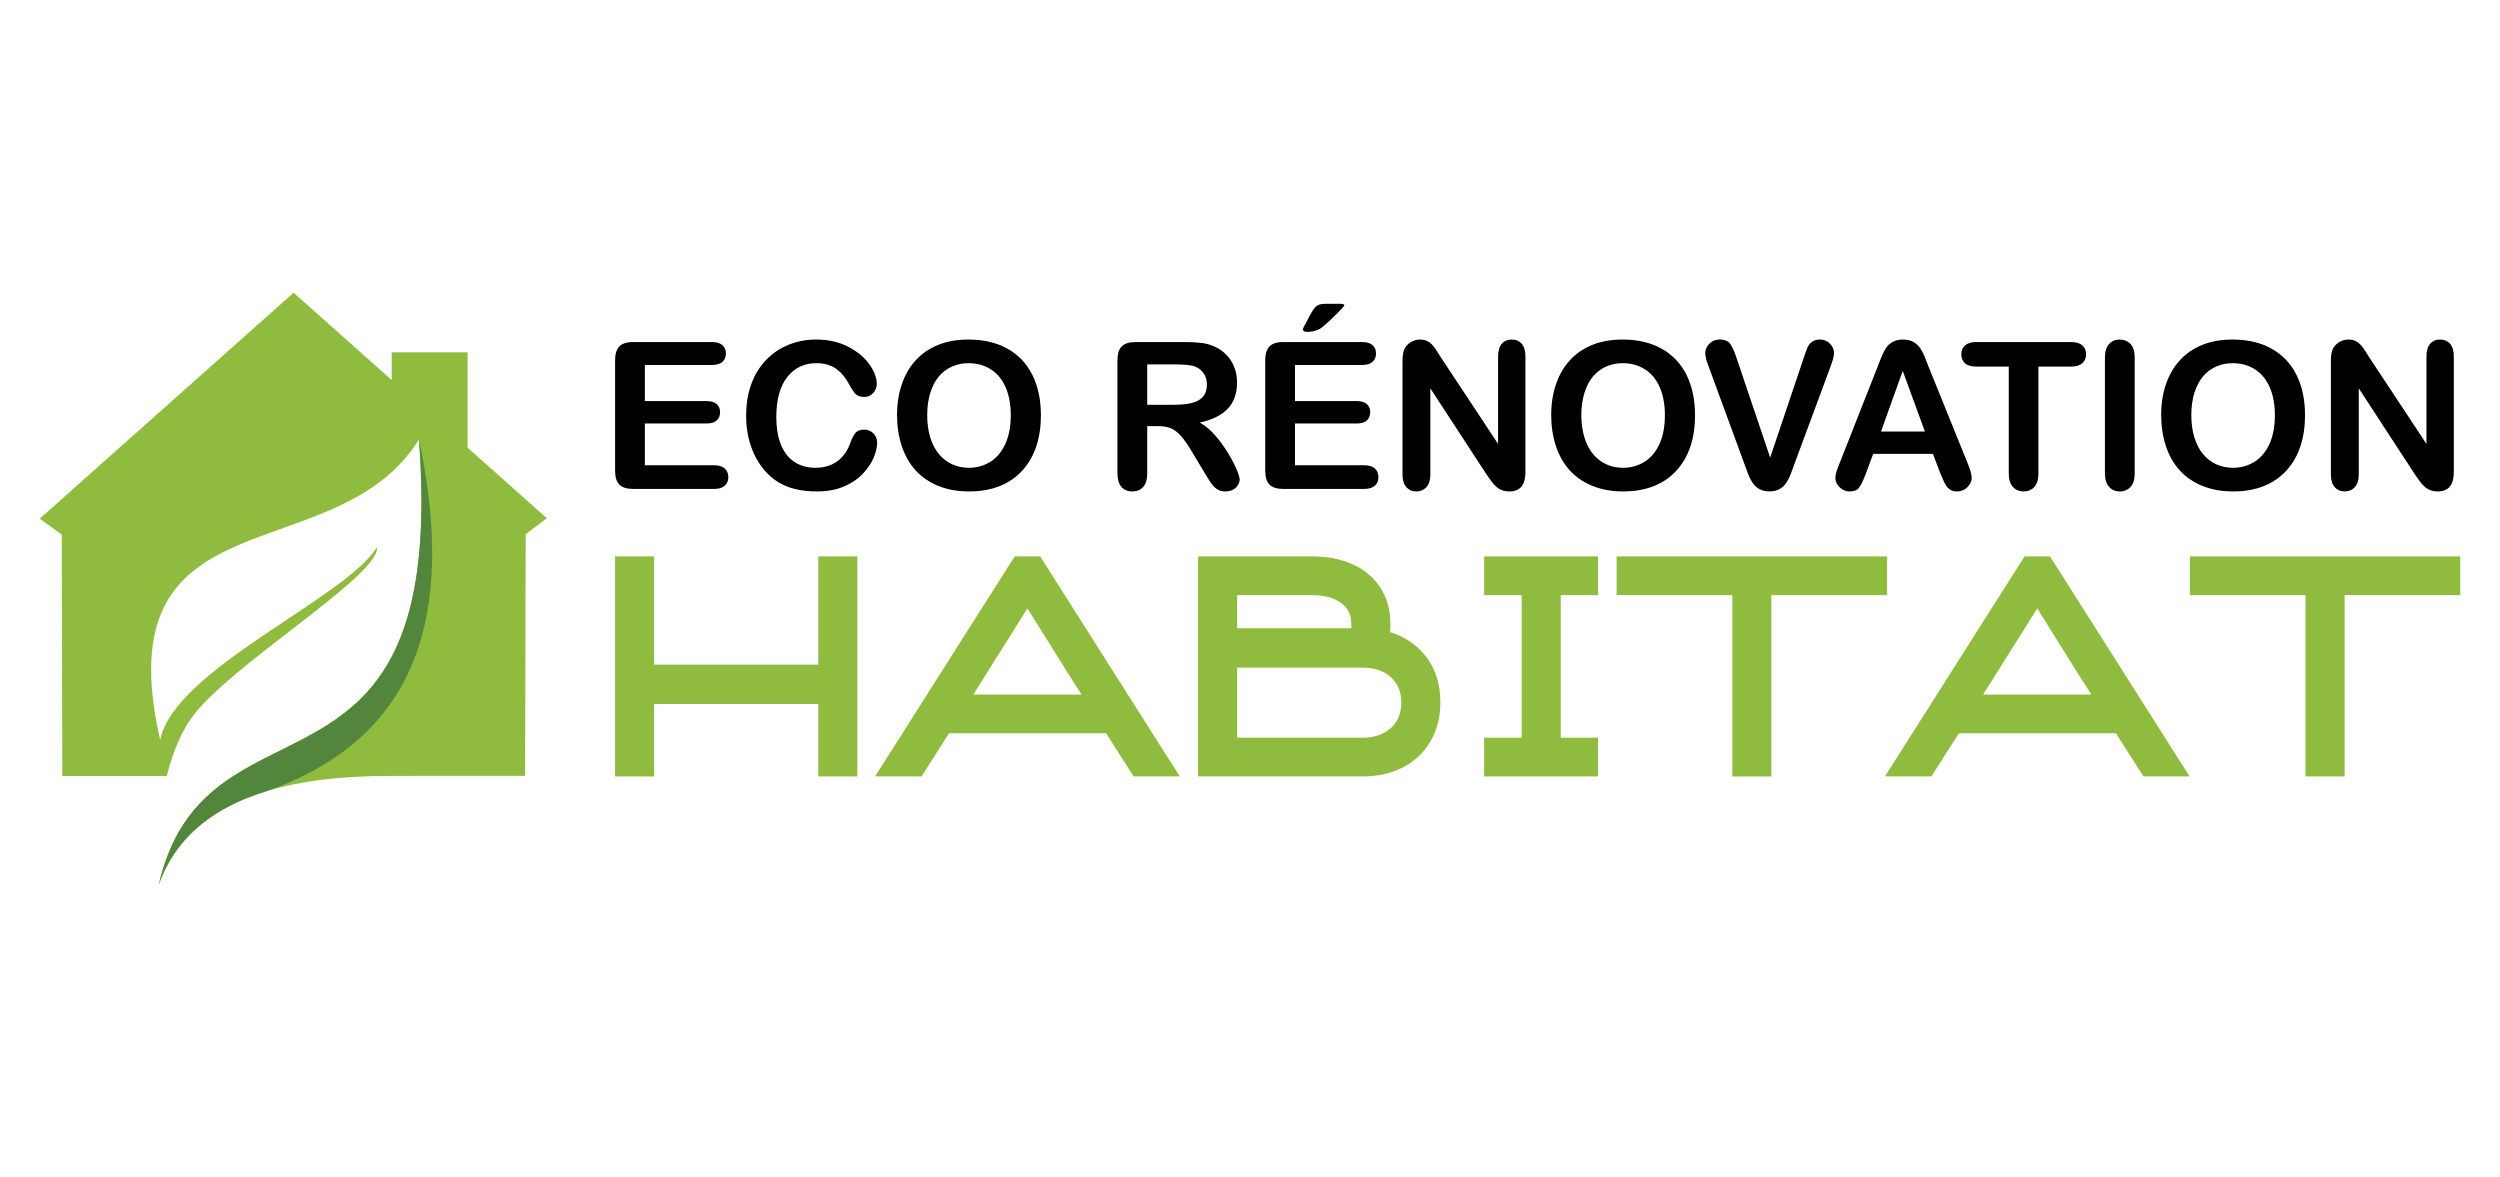 <?xml version="1.0" encoding="utf-8"?>
<!-- Generator: Adobe Illustrator 16.0.0, SVG Export Plug-In . SVG Version: 6.00 Build 0)  -->
<!DOCTYPE svg PUBLIC "-//W3C//DTD SVG 1.1//EN" "http://www.w3.org/Graphics/SVG/1.1/DTD/svg11.dtd">
<svg version="1.1" id="Calque_1" xmlns="http://www.w3.org/2000/svg" xmlns:xlink="http://www.w3.org/1999/xlink" x="0px" y="0px"
	 width="201px" height="94.667px" viewBox="0 0 201 94.667" enable-background="new 0 0 201 94.667" xml:space="preserve">
<g>
	<path fill-rule="evenodd" clip-rule="evenodd" fill="#8FBC3E" d="M4.966,42.979L5.009,62.39l8.406-0.002
		c0.401-1.638,1.005-3.249,1.911-4.569c2.854-4.163,15.344-11.603,14.975-13.826c-2.435,4.066-16.324,9.83-17.423,15.503
		C8.253,39.26,27.005,46.135,33.683,35.328c1.728,22.673-7.952,22.573-14.909,27.058c-2.674,1.721-4.945,4.121-6.014,8.749
		c2.589-7.306,11.121-8.752,18.592-8.752l10.865-0.005l0.048-19.431l1.7-1.281l-6.369-5.674v-7.665h-6.104v2.229l-7.886-7.023
		L3.196,41.699L4.966,42.979z"/>
	<path fill-rule="evenodd" clip-rule="evenodd" fill="#53863D" d="M33.683,35.328c1.728,22.673-7.952,22.573-14.909,27.058
		c-2.674,1.721-4.945,4.121-6.014,8.749c1.332-3.759,4.237-5.968,7.764-7.224c0.142-0.052,0.285-0.101,0.429-0.148
		c0.144-0.048,0.288-0.094,0.434-0.139C34.777,58.969,36.294,47.678,33.683,35.328"/>
	<g>
		<path d="M57.235,29.345h-5.389v2.901h4.962c0.365,0,0.638,0.082,0.818,0.246c0.179,0.163,0.269,0.379,0.269,0.647
			c0,0.268-0.088,0.487-0.265,0.657c-0.178,0.168-0.452,0.253-0.822,0.253h-4.962v3.359h5.575c0.376,0,0.659,0.087,0.85,0.263
			c0.19,0.174,0.286,0.406,0.286,0.695c0,0.28-0.096,0.507-0.286,0.682c-0.191,0.174-0.474,0.261-0.85,0.261h-6.501
			c-0.521,0-0.895-0.115-1.124-0.347c-0.228-0.229-0.342-0.604-0.342-1.118v-8.878c0-0.343,0.051-0.624,0.153-0.842
			c0.102-0.217,0.262-0.376,0.479-0.476c0.218-0.1,0.496-0.148,0.833-0.148h6.316c0.381,0,0.664,0.084,0.851,0.254
			c0.185,0.169,0.277,0.391,0.277,0.664c0,0.279-0.093,0.504-0.277,0.673C57.899,29.262,57.616,29.345,57.235,29.345z"/>
		<path d="M70.52,35.581c0,0.375-0.094,0.782-0.279,1.22c-0.184,0.438-0.477,0.867-0.873,1.288
			c-0.398,0.423-0.906,0.765-1.523,1.027c-0.617,0.264-1.336,0.396-2.158,0.396c-0.623,0-1.189-0.06-1.701-0.178
			c-0.51-0.118-0.972-0.302-1.389-0.552c-0.417-0.249-0.8-0.578-1.148-0.987c-0.312-0.369-0.577-0.785-0.797-1.244
			s-0.384-0.949-0.496-1.47c-0.11-0.521-0.165-1.074-0.165-1.659c0-0.951,0.139-1.802,0.416-2.554
			c0.276-0.752,0.673-1.395,1.188-1.93c0.516-0.534,1.119-0.941,1.812-1.221c0.692-0.278,1.431-0.418,2.216-0.418
			c0.955,0,1.807,0.19,2.553,0.571c0.748,0.381,1.318,0.853,1.715,1.414c0.398,0.562,0.598,1.092,0.598,1.591
			c0,0.273-0.096,0.516-0.289,0.726s-0.428,0.313-0.701,0.313c-0.307,0-0.537-0.073-0.689-0.218s-0.324-0.394-0.512-0.748
			c-0.311-0.585-0.678-1.023-1.1-1.314c-0.422-0.29-0.941-0.435-1.559-0.435c-0.982,0-1.765,0.374-2.349,1.12
			c-0.582,0.746-0.874,1.807-0.874,3.182c0,0.919,0.129,1.683,0.386,2.291c0.258,0.61,0.624,1.065,1.096,1.366
			c0.472,0.301,1.025,0.451,1.66,0.451c0.688,0,1.268-0.17,1.744-0.511c0.473-0.342,0.834-0.843,1.074-1.504
			c0.102-0.311,0.229-0.564,0.379-0.76c0.15-0.196,0.393-0.294,0.725-0.294c0.285,0,0.529,0.099,0.734,0.297
			C70.416,35.038,70.52,35.285,70.52,35.581z"/>
		<path d="M77.863,27.3c1.225,0,2.277,0.248,3.154,0.745c0.879,0.496,1.543,1.203,1.994,2.118c0.451,0.916,0.678,1.99,0.678,3.226
			c0,0.914-0.125,1.743-0.369,2.49c-0.248,0.746-0.619,1.393-1.115,1.94c-0.494,0.548-1.1,0.967-1.818,1.257
			c-0.721,0.29-1.543,0.436-2.473,0.436c-0.924,0-1.752-0.149-2.482-0.447s-1.34-0.719-1.83-1.261
			c-0.486-0.542-0.855-1.194-1.105-1.957c-0.25-0.764-0.375-1.587-0.375-2.475c0-0.906,0.131-1.739,0.391-2.496
			s0.639-1.402,1.133-1.933c0.492-0.532,1.096-0.938,1.805-1.222C76.156,27.44,76.963,27.3,77.863,27.3z M81.266,33.372
			c0-0.863-0.141-1.612-0.42-2.246c-0.277-0.633-0.678-1.113-1.197-1.438c-0.518-0.326-1.113-0.488-1.785-0.488
			c-0.477,0-0.918,0.091-1.324,0.271s-0.754,0.44-1.047,0.785c-0.293,0.343-0.523,0.782-0.693,1.316
			c-0.168,0.535-0.252,1.136-0.252,1.8c0,0.672,0.084,1.279,0.252,1.822c0.17,0.542,0.408,0.992,0.719,1.349
			c0.307,0.356,0.662,0.624,1.063,0.801c0.4,0.178,0.84,0.267,1.316,0.267c0.613,0,1.176-0.153,1.688-0.459
			c0.514-0.306,0.922-0.779,1.225-1.418C81.113,35.094,81.266,34.308,81.266,33.372z"/>
		<path d="M93.072,34.26h-0.836v3.794c0,0.499-0.109,0.866-0.33,1.103c-0.223,0.237-0.51,0.355-0.861,0.355
			c-0.383,0-0.678-0.124-0.889-0.371c-0.209-0.247-0.313-0.609-0.313-1.087v-9.087c0-0.516,0.115-0.889,0.346-1.12
			c0.232-0.229,0.604-0.346,1.121-0.346h3.891c0.537,0,0.994,0.022,1.377,0.068c0.381,0.045,0.725,0.139,1.031,0.277
			c0.371,0.156,0.695,0.379,0.98,0.67c0.285,0.289,0.502,0.626,0.65,1.01s0.221,0.791,0.221,1.221c0,0.881-0.248,1.585-0.744,2.11
			c-0.498,0.527-1.25,0.899-2.26,1.12c0.424,0.226,0.83,0.559,1.215,0.999c0.387,0.439,0.732,0.908,1.035,1.405
			c0.305,0.496,0.541,0.944,0.711,1.346c0.168,0.399,0.252,0.675,0.252,0.825c0,0.156-0.049,0.311-0.148,0.463
			c-0.1,0.154-0.234,0.274-0.406,0.362c-0.172,0.09-0.371,0.134-0.596,0.134c-0.27,0-0.494-0.063-0.678-0.19
			c-0.182-0.125-0.34-0.285-0.471-0.479c-0.133-0.192-0.311-0.477-0.535-0.853l-0.959-1.596c-0.344-0.585-0.65-1.031-0.922-1.337
			c-0.271-0.307-0.549-0.515-0.826-0.628C93.85,34.315,93.498,34.26,93.072,34.26z M94.441,29.297h-2.205v3.247h2.141
			c0.576,0,1.059-0.05,1.451-0.149c0.393-0.099,0.691-0.269,0.898-0.508c0.205-0.238,0.309-0.567,0.309-0.987
			c0-0.326-0.082-0.615-0.248-0.865s-0.396-0.437-0.693-0.561C95.814,29.356,95.264,29.297,94.441,29.297z"/>
		<path d="M109.506,29.345h-5.389v2.901h4.961c0.367,0,0.639,0.082,0.818,0.246c0.18,0.163,0.27,0.379,0.27,0.647
			c0,0.268-0.088,0.487-0.266,0.657c-0.178,0.168-0.451,0.253-0.822,0.253h-4.961v3.359h5.574c0.375,0,0.66,0.087,0.852,0.263
			c0.189,0.174,0.283,0.406,0.283,0.695c0,0.28-0.094,0.507-0.283,0.682c-0.191,0.174-0.477,0.261-0.852,0.261h-6.502
			c-0.52,0-0.895-0.115-1.121-0.347c-0.229-0.229-0.344-0.604-0.344-1.118v-8.878c0-0.343,0.051-0.624,0.154-0.842
			c0.102-0.217,0.262-0.376,0.479-0.476s0.494-0.148,0.832-0.148h6.316c0.381,0,0.664,0.084,0.852,0.254
			c0.186,0.169,0.275,0.391,0.275,0.664c0,0.279-0.09,0.504-0.275,0.673C110.17,29.262,109.887,29.345,109.506,29.345z
			 M106.59,24.424h1.088c0.273,0,0.41,0.039,0.41,0.12c0,0.043-0.148,0.218-0.451,0.523c-0.303,0.307-0.604,0.6-0.91,0.879
			s-0.518,0.448-0.635,0.507c-0.309,0.155-0.635,0.233-0.984,0.233c-0.23,0-0.346-0.067-0.346-0.2c0-0.092,0.07-0.25,0.209-0.476
			l0.363-0.678c0.209-0.391,0.391-0.641,0.547-0.748S106.273,24.424,106.59,24.424z"/>
		<path d="M115.848,28.733l4.598,6.96v-7.024c0-0.457,0.098-0.799,0.295-1.027c0.195-0.228,0.459-0.342,0.791-0.342
			c0.346,0,0.617,0.114,0.816,0.342c0.197,0.229,0.297,0.57,0.297,1.027v9.288c0,1.035-0.43,1.555-1.289,1.555
			c-0.215,0-0.408-0.031-0.58-0.093c-0.172-0.063-0.334-0.16-0.482-0.294c-0.152-0.135-0.291-0.292-0.42-0.472
			c-0.129-0.181-0.258-0.363-0.385-0.552L115,31.223v6.92c0,0.45-0.105,0.792-0.314,1.022c-0.211,0.231-0.479,0.347-0.805,0.347
			c-0.338,0-0.611-0.117-0.814-0.351c-0.205-0.233-0.305-0.573-0.305-1.019v-9.111c0-0.387,0.043-0.689,0.129-0.91
			c0.1-0.242,0.27-0.439,0.506-0.592c0.236-0.153,0.492-0.229,0.766-0.229c0.215,0,0.398,0.034,0.553,0.104
			c0.152,0.069,0.287,0.164,0.4,0.282c0.117,0.117,0.236,0.271,0.355,0.459C115.592,28.333,115.717,28.529,115.848,28.733z"/>
		<path d="M130.459,27.3c1.225,0,2.277,0.248,3.152,0.745c0.879,0.496,1.545,1.203,1.996,2.118c0.451,0.916,0.674,1.99,0.674,3.226
			c0,0.914-0.121,1.743-0.367,2.49c-0.248,0.746-0.619,1.393-1.113,1.94s-1.102,0.967-1.818,1.257
			c-0.721,0.29-1.547,0.436-2.475,0.436c-0.926,0-1.752-0.149-2.48-0.447c-0.732-0.298-1.342-0.719-1.83-1.261
			s-0.857-1.194-1.107-1.957c-0.25-0.764-0.373-1.587-0.373-2.475c0-0.906,0.129-1.739,0.389-2.496
			c0.262-0.757,0.639-1.402,1.133-1.933c0.492-0.532,1.096-0.938,1.803-1.222C128.752,27.44,129.557,27.3,130.459,27.3z
			 M133.857,33.372c0-0.863-0.139-1.612-0.418-2.246c-0.279-0.633-0.68-1.113-1.195-1.438c-0.52-0.326-1.113-0.488-1.785-0.488
			c-0.479,0-0.92,0.091-1.326,0.271c-0.404,0.18-0.752,0.44-1.047,0.785c-0.291,0.343-0.523,0.782-0.691,1.316
			c-0.17,0.535-0.256,1.136-0.256,1.8c0,0.672,0.086,1.279,0.256,1.822c0.168,0.542,0.408,0.992,0.717,1.349
			s0.664,0.624,1.063,0.801c0.4,0.178,0.84,0.267,1.318,0.267c0.611,0,1.174-0.153,1.688-0.459s0.92-0.779,1.223-1.418
			C133.707,35.094,133.857,34.308,133.857,33.372z"/>
		<path d="M139.648,28.87l2.674,7.919l2.684-7.975c0.141-0.419,0.244-0.711,0.314-0.874c0.07-0.164,0.186-0.313,0.346-0.443
			c0.162-0.132,0.381-0.197,0.66-0.197c0.205,0,0.395,0.051,0.57,0.152c0.172,0.103,0.311,0.238,0.41,0.407s0.148,0.34,0.148,0.512
			c0,0.117-0.018,0.245-0.049,0.382c-0.031,0.138-0.072,0.271-0.119,0.403c-0.049,0.131-0.098,0.267-0.145,0.407l-2.861,7.717
			c-0.102,0.295-0.205,0.576-0.307,0.841c-0.104,0.267-0.221,0.5-0.355,0.702c-0.133,0.201-0.313,0.366-0.535,0.495
			s-0.494,0.193-0.816,0.193s-0.596-0.063-0.818-0.19c-0.221-0.125-0.402-0.291-0.539-0.498s-0.256-0.442-0.359-0.705
			c-0.102-0.264-0.203-0.543-0.307-0.838l-2.809-7.652c-0.049-0.141-0.1-0.277-0.15-0.411c-0.053-0.134-0.096-0.279-0.129-0.436
			c-0.035-0.155-0.053-0.286-0.053-0.395c0-0.274,0.111-0.523,0.332-0.748c0.219-0.227,0.494-0.339,0.828-0.339
			c0.408,0,0.697,0.124,0.865,0.375C139.299,27.924,139.473,28.322,139.648,28.87z"/>
		<path d="M155.969,37.973l-0.563-1.481h-4.801l-0.564,1.514c-0.221,0.591-0.408,0.989-0.564,1.196
			c-0.154,0.206-0.41,0.311-0.764,0.311c-0.301,0-0.568-0.109-0.799-0.331c-0.23-0.22-0.348-0.469-0.348-0.749
			c0-0.16,0.027-0.327,0.082-0.499c0.053-0.172,0.143-0.411,0.266-0.716l3.021-7.67c0.086-0.221,0.189-0.484,0.311-0.794
			c0.121-0.308,0.25-0.564,0.385-0.77c0.137-0.203,0.318-0.369,0.541-0.495c0.223-0.127,0.498-0.188,0.826-0.188
			c0.332,0,0.609,0.062,0.832,0.188c0.225,0.126,0.404,0.289,0.543,0.487c0.135,0.199,0.25,0.413,0.344,0.641
			c0.094,0.229,0.215,0.533,0.359,0.915l3.086,7.62c0.24,0.579,0.363,1.001,0.363,1.265c0,0.273-0.115,0.524-0.344,0.754
			c-0.23,0.228-0.504,0.342-0.826,0.342c-0.188,0-0.35-0.034-0.482-0.101c-0.135-0.067-0.248-0.159-0.338-0.274
			c-0.092-0.115-0.191-0.292-0.295-0.532C156.135,38.366,156.047,38.155,155.969,37.973z M151.232,34.694h3.529l-1.781-4.874
			L151.232,34.694z"/>
		<path d="M166.5,29.474h-2.611v8.58c0,0.494-0.111,0.86-0.33,1.1c-0.221,0.238-0.506,0.358-0.854,0.358
			c-0.355,0-0.645-0.122-0.867-0.363c-0.223-0.242-0.334-0.606-0.334-1.095v-8.58h-2.609c-0.408,0-0.711-0.09-0.912-0.269
			c-0.197-0.181-0.297-0.418-0.297-0.714c0-0.306,0.104-0.548,0.311-0.726c0.207-0.176,0.508-0.265,0.898-0.265h7.605
			c0.412,0,0.721,0.092,0.922,0.272c0.201,0.184,0.301,0.423,0.301,0.718c0,0.296-0.102,0.533-0.307,0.714
			C167.213,29.384,166.906,29.474,166.5,29.474z"/>
		<path d="M169.236,38.054v-9.305c0-0.483,0.111-0.846,0.33-1.087c0.223-0.242,0.506-0.362,0.855-0.362
			c0.359,0,0.65,0.119,0.873,0.357c0.223,0.239,0.336,0.604,0.336,1.092v9.305c0,0.488-0.113,0.853-0.336,1.095
			c-0.223,0.241-0.514,0.363-0.873,0.363c-0.344,0-0.627-0.122-0.85-0.367C169.35,38.9,169.236,38.537,169.236,38.054z"/>
		<path d="M179.502,27.3c1.223,0,2.273,0.248,3.152,0.745c0.877,0.496,1.543,1.203,1.994,2.118c0.451,0.916,0.676,1.99,0.676,3.226
			c0,0.914-0.123,1.743-0.369,2.49c-0.248,0.746-0.619,1.393-1.113,1.94s-1.102,0.967-1.82,1.257s-1.543,0.436-2.473,0.436
			c-0.924,0-1.75-0.149-2.48-0.447c-0.732-0.298-1.342-0.719-1.83-1.261s-0.857-1.194-1.107-1.957
			c-0.248-0.764-0.373-1.587-0.373-2.475c0-0.906,0.129-1.739,0.389-2.496c0.262-0.757,0.639-1.402,1.133-1.933
			c0.494-0.532,1.096-0.938,1.805-1.222C177.793,27.44,178.598,27.3,179.502,27.3z M182.9,33.372c0-0.863-0.141-1.612-0.42-2.246
			c-0.279-0.633-0.678-1.113-1.195-1.438c-0.52-0.326-1.113-0.488-1.783-0.488c-0.48,0-0.922,0.091-1.326,0.271
			c-0.406,0.18-0.756,0.44-1.047,0.785c-0.293,0.343-0.523,0.782-0.695,1.316c-0.168,0.535-0.252,1.136-0.252,1.8
			c0,0.672,0.084,1.279,0.252,1.822c0.172,0.542,0.408,0.992,0.719,1.349c0.309,0.356,0.662,0.624,1.063,0.801
			c0.4,0.178,0.84,0.267,1.318,0.267c0.611,0,1.174-0.153,1.686-0.459c0.514-0.306,0.922-0.779,1.227-1.418
			C182.748,35.094,182.9,34.308,182.9,33.372z"/>
		<path d="M190.488,28.733l4.6,6.96v-7.024c0-0.457,0.098-0.799,0.293-1.027c0.195-0.228,0.461-0.342,0.795-0.342
			c0.344,0,0.615,0.114,0.813,0.342c0.199,0.229,0.297,0.57,0.297,1.027v9.288c0,1.035-0.428,1.555-1.289,1.555
			c-0.215,0-0.406-0.031-0.58-0.093c-0.172-0.063-0.332-0.16-0.48-0.294c-0.152-0.135-0.291-0.292-0.42-0.472
			c-0.129-0.181-0.258-0.363-0.387-0.552l-4.486-6.879v6.92c0,0.45-0.107,0.792-0.314,1.022c-0.211,0.231-0.479,0.347-0.807,0.347
			c-0.338,0-0.609-0.117-0.813-0.351c-0.205-0.233-0.307-0.573-0.307-1.019v-9.111c0-0.387,0.043-0.689,0.129-0.91
			c0.102-0.242,0.273-0.439,0.508-0.592c0.236-0.153,0.492-0.229,0.766-0.229c0.215,0,0.398,0.034,0.551,0.104
			c0.154,0.069,0.287,0.164,0.402,0.282c0.117,0.117,0.234,0.271,0.355,0.459C190.234,28.333,190.359,28.529,190.488,28.733z"/>
	</g>
	<g>
		<path fill="#8FBC3E" d="M68.93,62.426h-3.139V56.6H52.592v5.826h-3.138V44.732h3.138v8.705h13.199v-8.705h3.139V62.426z"/>
		<path fill="#8FBC3E" d="M83.629,44.732l11.225,17.693h-3.711l-2.211-3.471H76.303l-2.211,3.471h-3.734l11.225-17.693H83.629z
			 M78.254,55.84h8.703c-0.381-0.588-0.736-1.146-1.07-1.671c-0.332-0.525-0.666-1.058-0.998-1.599
			c-0.334-0.541-0.686-1.105-1.059-1.695c-0.375-0.588-0.781-1.241-1.225-1.956L78.254,55.84z"/>
		<path fill="#8FBC3E" d="M96.326,62.426V44.732h9.158c0.951,0,1.814,0.128,2.59,0.381c0.777,0.254,1.441,0.615,1.988,1.083
			s0.971,1.035,1.271,1.699c0.301,0.667,0.451,1.412,0.451,2.237c0,0.11,0,0.221,0,0.332s-0.008,0.229-0.023,0.356
			c1.236,0.382,2.219,1.063,2.949,2.045s1.094,2.188,1.094,3.616c0,0.888-0.152,1.696-0.451,2.425
			c-0.301,0.729-0.727,1.355-1.273,1.879s-1.203,0.928-1.973,1.213s-1.631,0.427-2.58,0.427H96.326z M108.646,50.513v-0.38
			c0-0.714-0.287-1.273-0.857-1.678c-0.574-0.403-1.344-0.605-2.314-0.605h-6.008v2.663H108.646z M99.467,59.311h10.055
			c0.951,0,1.715-0.253,2.285-0.765c0.574-0.509,0.859-1.193,0.859-2.053s-0.285-1.543-0.859-2.054
			c-0.57-0.51-1.334-0.764-2.285-0.764H99.467V59.311z"/>
		<path fill="#8FBC3E" d="M128.479,62.426h-9.154v-3.115h3.02V47.85h-3.02v-3.117h9.154v3.117h-2.996v11.461h2.996V62.426z"/>
		<path fill="#8FBC3E" d="M151.715,47.85h-9.299v14.576h-3.139V47.85h-9.301v-3.117h21.738V47.85z"/>
		<path fill="#8FBC3E" d="M164.818,44.732l11.225,17.693h-3.709l-2.213-3.471h-12.627l-2.213,3.471h-3.732l11.225-17.693H164.818z
			 M159.443,55.84h8.705c-0.379-0.588-0.736-1.146-1.07-1.671c-0.332-0.525-0.666-1.058-1-1.599
			c-0.332-0.541-0.686-1.105-1.057-1.695c-0.375-0.588-0.781-1.241-1.227-1.956L159.443,55.84z"/>
		<path fill="#8FBC3E" d="M197.805,47.85h-9.299v14.576h-3.141V47.85h-9.297v-3.117h21.736V47.85z"/>
	</g>
</g>
</svg>
